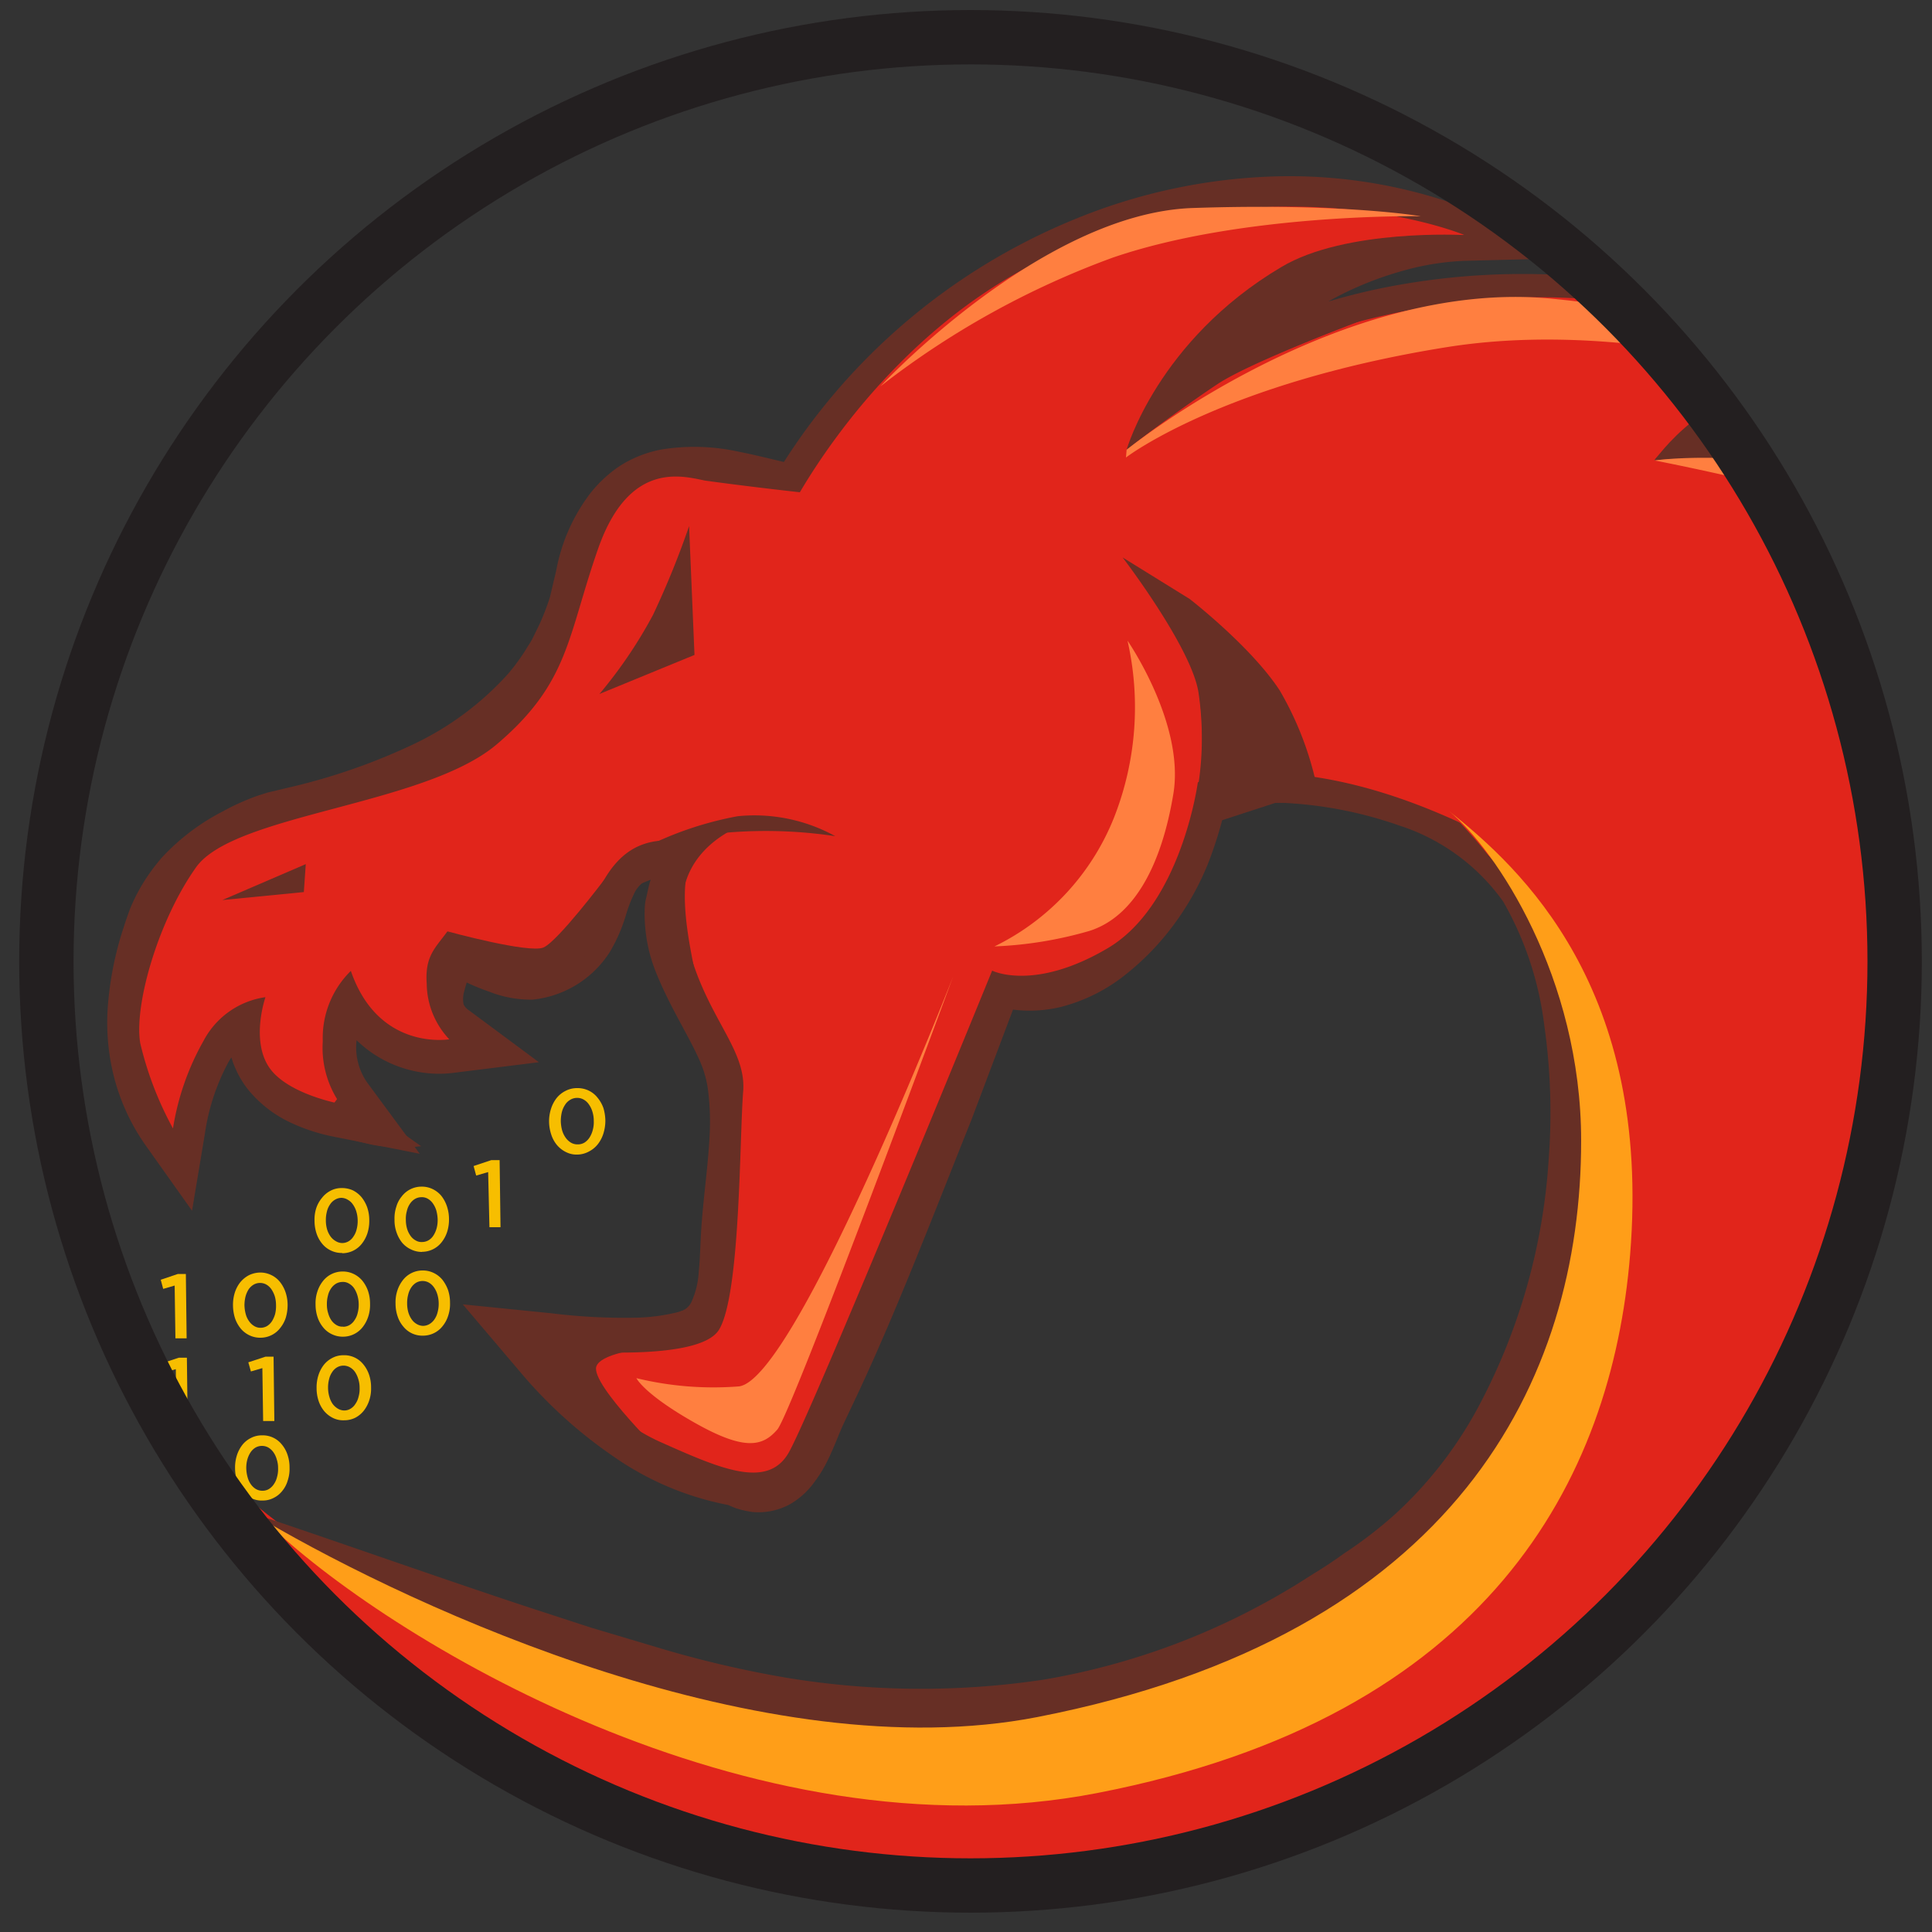 <svg xmlns="http://www.w3.org/2000/svg" xmlns:xlink="http://www.w3.org/1999/xlink" id="Layer_1" data-name="Layer 1" viewBox="0 0 150 150"><rect x="0" y="0" width="150" height="150" fill="#333333" stroke="none"/><defs><style>.cls-1,.cls-28{fill:none;}.cls-2{clip-path:url(#clip-path);}.cls-3{fill:#f2b131;}.cls-4{fill:#fff;}.cls-5{clip-path:url(#clip-path-2);}.cls-6{fill:#672f25;}.cls-7{fill:#e1251b;}.cls-8{fill:#ff7f40;}.cls-9{fill:url(#linear-gradient);}.cls-10{fill:url(#linear-gradient-2);}.cls-11{fill:url(#linear-gradient-3);}.cls-12{fill:url(#linear-gradient-4);}.cls-13{fill:url(#linear-gradient-5);}.cls-14{fill:url(#linear-gradient-6);}.cls-15{fill:url(#linear-gradient-7);}.cls-16{fill:url(#linear-gradient-8);}.cls-17{fill:url(#linear-gradient-9);}.cls-18{fill:url(#linear-gradient-10);}.cls-19{fill:url(#linear-gradient-11);}.cls-20{fill:url(#linear-gradient-12);}.cls-21{fill:url(#linear-gradient-13);}.cls-22{fill:url(#linear-gradient-14);}.cls-23{fill:url(#linear-gradient-15);}.cls-24{fill:url(#linear-gradient-16);}.cls-25{fill:url(#linear-gradient-17);}.cls-26{fill:url(#linear-gradient-18);}.cls-27{fill:#ff9e18;}.cls-28{stroke:#231f20;stroke-miterlimit:10;stroke-width:4.22px;}</style><clipPath id="clip-path"><circle class="cls-1" cx="230.54" cy="84.58" r="22.98"/></clipPath><clipPath id="clip-path-2"><circle class="cls-1" cx="74.92" cy="74.22" r="71.75"/></clipPath><linearGradient id="linear-gradient" x1="-155.04" y1="232.49" x2="25.14" y2="122.49" gradientTransform="translate(-12.22 -16.06) rotate(-0.72)" gradientUnits="userSpaceOnUse"><stop offset="0" stop-color="#ce0e2d"/><stop offset="0.53" stop-color="#ff9e18"/><stop offset="0.99" stop-color="#f7be00"/></linearGradient><linearGradient id="linear-gradient-2" x1="-166.11" y1="235.52" x2="7.81" y2="129.33" xlink:href="#linear-gradient"/><linearGradient id="linear-gradient-3" x1="-172.52" y1="242.02" x2="1.41" y2="135.84" xlink:href="#linear-gradient"/><linearGradient id="linear-gradient-4" x1="-166.11" y1="242.02" x2="7.81" y2="135.84" xlink:href="#linear-gradient"/><linearGradient id="linear-gradient-5" x1="-166.11" y1="248.52" x2="7.81" y2="142.34" xlink:href="#linear-gradient"/><linearGradient id="linear-gradient-6" x1="-159.91" y1="242.02" x2="14.02" y2="135.84" xlink:href="#linear-gradient"/><linearGradient id="linear-gradient-7" x1="-185.27" y1="248.52" x2="-11.34" y2="142.34" xlink:href="#linear-gradient"/><linearGradient id="linear-gradient-8" x1="-185.27" y1="254.67" x2="-11.34" y2="148.48" xlink:href="#linear-gradient"/><linearGradient id="linear-gradient-9" x1="-191.55" y1="260.51" x2="-17.62" y2="154.32" xlink:href="#linear-gradient"/><linearGradient id="linear-gradient-10" x1="-172.52" y1="254.67" x2="1.41" y2="148.48" xlink:href="#linear-gradient"/><linearGradient id="linear-gradient-11" x1="-159.91" y1="235.52" x2="14.02" y2="129.33" xlink:href="#linear-gradient"/><linearGradient id="linear-gradient-12" x1="-171.91" y1="244.25" x2="8.27" y2="134.25" xlink:href="#linear-gradient"/><linearGradient id="linear-gradient-13" x1="-188.7" y1="248.01" x2="-14.77" y2="141.82" xlink:href="#linear-gradient"/><linearGradient id="linear-gradient-14" x1="-188.7" y1="254.5" x2="-14.77" y2="148.32" xlink:href="#linear-gradient"/><linearGradient id="linear-gradient-15" x1="-181.97" y1="254.5" x2="-8.04" y2="148.32" xlink:href="#linear-gradient"/><linearGradient id="linear-gradient-16" x1="-188.7" y1="260.65" x2="-14.77" y2="154.46" xlink:href="#linear-gradient"/><linearGradient id="linear-gradient-17" x1="-188.7" y1="266.49" x2="-14.77" y2="160.3" xlink:href="#linear-gradient"/><linearGradient id="linear-gradient-18" x1="-194.72" y1="266.49" x2="-20.79" y2="160.3" xlink:href="#linear-gradient"/></defs><title>GHIDRA_FAV150</title><g class="cls-2"><path class="cls-3" d="M193.43,89.51C186.8,75.38,183.77,69.7,174.18,68c-17.36-3-25,12.36-25.23,19.76a23.26,23.26,0,0,0,1.8,11,29.85,29.85,0,0,1-1-8.25c.28-7.4,7.67-22.87,25-19.83,9.52,1.67,14.25,11,20.81,25C195.55,95.42,193.81,90.31,193.43,89.51Z"/></g><path class="cls-4" d="M102.13,62.33s.83-7.2-.61-12.29-2-4.93-2-4.93,2.28,2.81,3.7,8.67c1.06,4.35.15,6.22.15,6.22Z"/><g class="cls-5"><path class="cls-6" d="M94.69,228.31c19.26-.21,38.56-5.67,54.5-16.57,8.15-5.11,15.91-11,22.27-18.14a63.7,63.7,0,0,0,8.31-11.69c1.26-2,2.33-4.21,3.49-6.31s2.15-4.31,3.19-6.47a123.18,123.18,0,0,0,9-27.3,88.88,88.88,0,0,0,1-28.55l-.22-1.77c-.08-.59-.22-1.18-.33-1.76l-.7-3.51c-.19-1.18-.59-2.31-.89-3.47l-1-3.44c-.83-2.23-1.59-4.49-2.5-6.69s-2-4.37-3.07-6.5A72.52,72.52,0,0,0,180.25,74a47.18,47.18,0,0,0-4.75-5.23A42.67,42.67,0,0,0,170,64.43l-1.33-.88,1.19-1a6.14,6.14,0,0,1,3.48-1.59,7.31,7.31,0,0,1,3.61.76c1,.47,1.94,1,2.82,1.45a8.44,8.44,0,0,0,2.52.9l-1.11,2.08a37.55,37.55,0,0,0-12.69-9.23A49.31,49.31,0,0,0,153.13,53l-3.22-.32,2.45-2.11a11.71,11.71,0,0,1,5.14-2.45,19.5,19.5,0,0,1,5.42-.36,27.37,27.37,0,0,1,5.26.86,28,28,0,0,1,5,1.79l-1.77,2.19a7.67,7.67,0,0,0-.88-1,2.75,2.75,0,0,0-.41-.31l-.06,0a.58.58,0,0,0,.22,0h.17a1,1,0,0,0,.22-.05,1,1,0,0,0,.31-.15,1.41,1.41,0,0,0,.35-.34,1.21,1.21,0,0,0,.18-1.1.5.5,0,0,0-.09-.19s0,0,0,0a3.31,3.31,0,0,0,.4.28,6.77,6.77,0,0,0,1.18.53l-1.52,2.43a51.53,51.53,0,0,0-19.91-11.87,72.6,72.6,0,0,0-23.17-3.5l-3.44,0,2.18-2.64c.26-.3.51-.61.83-.92l.28-.25.14-.13.21-.14.22-.14a3.25,3.25,0,0,1,.43-.18,1.79,1.79,0,0,1,.95,0,1.4,1.4,0,0,1,.33.1,2.12,2.12,0,0,1,.47.31,1.65,1.65,0,0,1,.48.78,2,2,0,0,1,.08.6.64.64,0,0,1,0,.2l0,.14a2,2,0,0,1-.15.45,2.83,2.83,0,0,1-.33.54,3.41,3.41,0,0,1-.74.69,3.71,3.71,0,0,1-1.76.63l-5.72.58,4.61-3.5a17.45,17.45,0,0,1,6.19-2.93,24.32,24.32,0,0,1,6.66-.7,42.36,42.36,0,0,1,12.72,2.59l-1.58,3-3.76-2.68-1.89-1.29-.94-.61-.44-.26-.17-.09s0,0,0,0l.06,0,.16,0,.17,0h.21a1.24,1.24,0,0,0,.27,0,1.66,1.66,0,0,0,.95-.55,1.71,1.71,0,0,0,.4-1.42l0-.15,0-.06,0-.12L146.3,29l-.07-.11-.06-.07,0,0,.15.14.39.33.87.67c.59.45,1.2.88,1.82,1.3a22.3,22.3,0,0,0,3.69,2.1l-1.74,3a53.15,53.15,0,0,0-26.86-11.05,48.46,48.46,0,0,0-28.39,5.06l-5,2.66,2.27-5.15a15.12,15.12,0,0,1,3.8-5.06,24.14,24.14,0,0,1,5-3.4,30.39,30.39,0,0,1,5.5-2.21,24.68,24.68,0,0,1,6-1L113,20.12a34.92,34.92,0,0,0-14-2.31,40.06,40.06,0,0,0-13.91,3.11A44.26,44.26,0,0,0,63.81,39.46L63,40.79l-1.51-.27c-1.87-.33-3.5-.79-5.08-1.07a11.45,11.45,0,0,0-4.29-.15,4.41,4.41,0,0,0-1.6.64,5,5,0,0,0-1.29,1.23A9.75,9.75,0,0,0,47.64,45c0,.28-.18.84-.28,1.29L47,47.65a23.84,23.84,0,0,1-1,2.71l-.62,1.31c-.22.44-.5.84-.75,1.25A21.86,21.86,0,0,1,43,55.27,28.23,28.23,0,0,1,34.05,62a52.49,52.49,0,0,1-10.16,3.68l-1.25.3-.61.15-.44.15a14,14,0,0,0-2,.9,12.41,12.41,0,0,0-3.35,2.68,10,10,0,0,0-1.16,1.69,6.74,6.74,0,0,0-.41.87c-.13.33-.25.71-.37,1.08a21.89,21.89,0,0,0-.94,4.53,11.49,11.49,0,0,0,2.09,8.08L11,87.23A21.37,21.37,0,0,1,13.27,80,11.55,11.55,0,0,1,16,76.73a8.39,8.39,0,0,1,4.34-1.85l3.87-.43L23.05,78.2a5.13,5.13,0,0,0-.25,1.88,2.34,2.34,0,0,0,.52,1.32,6.34,6.34,0,0,0,3.6,1.74l-2.6,4.11a9.52,9.52,0,0,1-1.63-3.43,10.7,10.7,0,0,1-.25-3.68,12.1,12.1,0,0,1,2.79-6.48l3-3.54,1.53,4.4a5.85,5.85,0,0,0,2,2.77,3.87,3.87,0,0,0,2.83.73l-1.19,4.87a6.46,6.46,0,0,1-2.46-3.07,7,7,0,0,1-.18-3.7,25.47,25.47,0,0,1,.68-2.53,17.24,17.24,0,0,0,.5-1.92l.75-4.31L36.18,70a11.9,11.9,0,0,0,3.38,1.87A2.68,2.68,0,0,0,42,71.6a2.33,2.33,0,0,0,.8-.79,7.81,7.81,0,0,0,.67-1.63,15.79,15.79,0,0,1,1.05-2.68,8.14,8.14,0,0,1,2.42-2.75l.16-.11.17-.09a16.25,16.25,0,0,1,7.06-1.61c2.25-.06,4.3.14,6.17.16l.15,5.56c-.39,0-.79,0-1.21,0h-1l-.26,0-.24,0-.24,0a2.38,2.38,0,0,1-.47-.16l-.24-.12a2.86,2.86,0,0,1-1.06-1,2.89,2.89,0,0,1-.34-1.78,2.63,2.63,0,0,1,.3-.9,2.44,2.44,0,0,1,.45-.63,2.69,2.69,0,0,1,.6-.48,3.41,3.41,0,0,1,.45-.22l.28-.09a1.8,1.8,0,0,1,.31-.06l.25,0,.26,0h1l1.17,0,0,5.58a10,10,0,0,0-2.71.57,3.76,3.76,0,0,0-1.69,1.16c-.66.9-.74,2.3,0,4.17s2.06,3.84,3.21,6.37a16.11,16.11,0,0,1,.76,2.1,14.14,14.14,0,0,1,.4,2.21,24.3,24.3,0,0,1,.08,4.07c-.13,2.59-.5,5-.67,7.27-.08,1.1-.09,2.34-.23,3.71a11.75,11.75,0,0,1-1.29,4.56,6.78,6.78,0,0,1-2,2.23,6.92,6.92,0,0,1-1.31.77l-.67.24a5.69,5.69,0,0,1-.62.19,20.32,20.32,0,0,1-4.14.58,51,51,0,0,1-7.65-.39l2.41-4.55a30.08,30.08,0,0,0,6.07,5.55,17.62,17.62,0,0,0,7.11,3l.88.29a1.23,1.23,0,0,1,.26.12.11.11,0,0,1,.08,0s-.24,0-.3.07a3.85,3.85,0,0,0,.65-1c.34-.68.66-1.53,1.1-2.53l1.25-2.61c1.56-3.37,3.06-6.84,4.53-10.31s2.88-7,4.28-10.49l4.18-10.63L75.62,72,78,73a5.12,5.12,0,0,0,3.12.27,8.34,8.34,0,0,0,3.24-1.61,16.3,16.3,0,0,0,4.85-6.44,27.41,27.41,0,0,0,1.89-8.44c.15-2.82-.31-5.63-1.69-7.55l3.77-2.82a16.43,16.43,0,0,1,1.9,3.36,21.38,21.38,0,0,1,1.15,3.5,22.08,22.08,0,0,1,.57,3.64,15.85,15.85,0,0,1-.18,3.86L94.06,58.1a35.47,35.47,0,0,1,15.24,1.11,47.55,47.55,0,0,1,13.55,6.57,72.39,72.39,0,0,1,11.27,9.65l2.51,2.7,2.4,2.78c.76,1,1.54,1.87,2.3,2.85s1.51,2,2.23,3a52.31,52.31,0,0,1,9,28.06,66.13,66.13,0,0,1-5.8,28.72l.09-.3-.77,4.15,0,.18-.06.13a68.89,68.89,0,0,1-9.49,14.81,56.38,56.38,0,0,1-6.18,6.28,51.65,51.65,0,0,1-7.07,5.23,56.1,56.1,0,0,1-16.14,6.69,52.34,52.34,0,0,1-8.55,1.78,24.91,24.91,0,0,1-8.73-.57l.13-.53a24.29,24.29,0,0,0,8.5.27,51.39,51.39,0,0,0,8.33-2l4.13-1.31c1.33-.51,2.68-1,4-1.57a47.69,47.69,0,0,0,7.5-4.07,50.71,50.71,0,0,0,6.71-5.25,54.3,54.3,0,0,0,5.8-6.23,66.46,66.46,0,0,0,8.78-14.55l-.1.31.69-4.16,0-.14.06-.16a63.25,63.25,0,0,0,5-27.53,48.86,48.86,0,0,0-8.87-26c-5.65-7.45-12.34-14.44-20-19.61a43.62,43.62,0,0,0-12.38-5.86,31.2,31.2,0,0,0-13.34-.83l-3.11.51L92.17,60a16,16,0,0,0-2.7-10.69l3.77-2.81a13.75,13.75,0,0,1,2.27,5.21A21.08,21.08,0,0,1,95.93,57a32,32,0,0,1-2.12,10,21.28,21.28,0,0,1-2.61,4.7,20.31,20.31,0,0,1-3.74,3.91,13.31,13.31,0,0,1-5.18,2.59,10.37,10.37,0,0,1-6.2-.48l3.35-1.4-4,10.6C74,90.49,72.63,94,71.18,97.57s-2.91,7.06-4.55,10.57l-1.2,2.54c-.33.73-.66,1.66-1.16,2.68a9.78,9.78,0,0,1-1,1.65,6.12,6.12,0,0,1-1.85,1.73,5.09,5.09,0,0,1-3,.65,7.6,7.6,0,0,1-1.31-.3c-.35-.14-.7-.29-1-.45l.88.29a23.15,23.15,0,0,1-9.39-3.87,36.09,36.09,0,0,1-7.22-6.55l-4.45-5.24,6.86.69a45.93,45.93,0,0,0,6.81.34,15,15,0,0,0,3-.42,1.28,1.28,0,0,0,.24-.08,1.39,1.39,0,0,1,.19-.06c.07-.07.19-.08.24-.15a1.34,1.34,0,0,0,.4-.48,6.42,6.42,0,0,0,.58-2.39c.11-1,.12-2.2.21-3.52.19-2.58.54-4.91.64-7.16A19.32,19.32,0,0,0,55,84.88a8.24,8.24,0,0,0-.73-2.65c-.84-1.88-2.22-4-3.28-6.59a12.12,12.12,0,0,1-.94-4.58c0-.44,0-.88.11-1.31s.18-.88.31-1.3.32-.83.5-1.23A8,8,0,0,1,51.75,66a9.36,9.36,0,0,1,4.14-3,15.13,15.13,0,0,1,4.36-.93l0,5.58-1,0h-.61s0,0,0,0h.11l.25,0,.25-.08a3.79,3.79,0,0,0,.43-.21,3,3,0,0,0,.6-.48,2.87,2.87,0,0,0,.45-.62l.14-.32a2.88,2.88,0,0,0,.15-.58,2.8,2.8,0,0,0-1.39-2.82,1.51,1.51,0,0,0-.22-.11,2.29,2.29,0,0,0-.44-.15l-.18,0-.1,0h.59c.3,0,.62,0,.94,0l.15,5.56c-2.18,0-4.16-.23-6-.18a10.57,10.57,0,0,0-4.7,1l.33-.2a2.33,2.33,0,0,0-.73.84,11.46,11.46,0,0,0-.69,1.8,12.67,12.67,0,0,1-1.22,2.79,8.08,8.08,0,0,1-6,3.72A8.7,8.7,0,0,1,38,77a17,17,0,0,1-5-2.72l4.28-1.71a21.72,21.72,0,0,1-.66,2.57A18.76,18.76,0,0,0,36,77.13,2.11,2.11,0,0,0,36,78a1.28,1.28,0,0,0,.45.47l5.39,4-6.59.82a9,9,0,0,1-3.53-.24,9.14,9.14,0,0,1-3.15-1.53,11.08,11.08,0,0,1-3.8-5.34l4.52.87a6.73,6.73,0,0,0-1.59,3.6,4.77,4.77,0,0,0,.83,3.43l4.06,5.5L25.9,88.25a14.43,14.43,0,0,1-3.42-1.13,9.41,9.41,0,0,1-3.19-2.49,7.55,7.55,0,0,1-1.62-4.08,10.06,10.06,0,0,1,.5-3.91L20.9,80a3.23,3.23,0,0,0-1.73.73,6.44,6.44,0,0,0-1.49,1.84A16.71,16.71,0,0,0,15.91,88l-1,6-3.55-5a16.2,16.2,0,0,1-2.54-5.51,17.22,17.22,0,0,1-.39-6,25.7,25.7,0,0,1,1.19-5.55c.14-.44.29-.88.47-1.36a13.89,13.89,0,0,1,.69-1.45,14.81,14.81,0,0,1,1.78-2.54A17.09,17.09,0,0,1,17.29,63,18.49,18.49,0,0,1,20,61.78l.79-.25.64-.15,1.26-.3A47.56,47.56,0,0,0,32,57.83a23.34,23.34,0,0,0,7.48-5.55,16.6,16.6,0,0,0,1.33-1.82c.19-.33.42-.63.59-1l.49-1a19.14,19.14,0,0,0,.81-2.11l.26-1.11c.09-.39.17-.67.28-1.23a14.11,14.11,0,0,1,2.5-5.59,9.87,9.87,0,0,1,2.44-2.28,9.14,9.14,0,0,1,3.17-1.24,16,16,0,0,1,6,.17c1.81.35,3.49.84,5,1.11L60,37.27A48.59,48.59,0,0,1,83.49,17,44.23,44.23,0,0,1,98.86,13.7a39.25,39.25,0,0,1,15.56,2.68L123.6,20l-9.87.25a20.47,20.47,0,0,0-4.94.81A26.23,26.23,0,0,0,104,22.94a20.5,20.5,0,0,0-4.17,2.82A11.3,11.3,0,0,0,97,29.45L94.3,27a49.35,49.35,0,0,1,15-5,55.07,55.07,0,0,1,15.7-.31,56.66,56.66,0,0,1,28.62,12l9.56,7.72-11.3-4.71a24.89,24.89,0,0,1-4.37-2.5c-.66-.46-1.31-.93-2-1.41l-1-.76-.49-.43-.28-.25-.18-.2a.8.8,0,0,1-.15-.18l-.11-.16c-.05-.09-.09-.17-.13-.26l0-.14,0-.07a1.28,1.28,0,0,1,0-.15,1.79,1.79,0,0,1,.4-1.46,1.85,1.85,0,0,1,1-.56l.28,0H145a.64.64,0,0,1,.2,0l.24.06.12,0,.27.12.34.19.55.34,1,.66,1.94,1.35,3.79,2.73,9.84,7.1-11.42-4.12a38.57,38.57,0,0,0-11.66-2.46c-3.9-.14-7.82.65-10.8,2.9l-1.11-2.92a.47.47,0,0,0,.19-.06s0,0,0,0,0,0-.05.1a1,1,0,0,0-.07.21v.21a1.24,1.24,0,0,0,.06.47,1.69,1.69,0,0,0,.42.68,1.45,1.45,0,0,0,.42.26l.27.1a1.78,1.78,0,0,0,.7,0l.18-.08h0l-.05,0-.12.1c-.17.17-.36.39-.56.62l-1.26-2.62a75.6,75.6,0,0,1,24.17,3.8,54.53,54.53,0,0,1,21,12.7l4.72,4.68-6.24-2.26a9.41,9.41,0,0,1-1.69-.78,5.84,5.84,0,0,1-.87-.64,4.07,4.07,0,0,1-.49-.55,2.67,2.67,0,0,1-.27-.54,1.65,1.65,0,0,1,.2-1.48,1.64,1.64,0,0,1,.42-.41,2.09,2.09,0,0,1,.4-.19.93.93,0,0,1,.32-.07l.26,0a2.15,2.15,0,0,1,.61.11,3.33,3.33,0,0,1,.65.3,6.41,6.41,0,0,1,.86.64,10.45,10.45,0,0,1,1.24,1.37l3.66,4.74L171.94,53a26.47,26.47,0,0,0-9.21-2.44,17.37,17.37,0,0,0-4.63.27,9,9,0,0,0-3.93,1.82l-.77-2.43a51.59,51.59,0,0,1,16.17,4.26,40,40,0,0,1,13.48,10L185.3,67l-3.37-.5a10.44,10.44,0,0,1-3.31-1.17c-1-.5-1.85-1-2.71-1.42a4.94,4.94,0,0,0-2.4-.57,3.71,3.71,0,0,0-2.07,1l-.14-1.92a45.91,45.91,0,0,1,5.83,4.65,51.86,51.86,0,0,1,4.94,5.54,74.77,74.77,0,0,1,7.6,12.58c1.08,2.19,2.08,4.39,3.06,6.63s1.69,4.6,2.52,6.9l1,3.54c.3,1.19.7,2.35.89,3.56l.68,3.61c.11.6.25,1.19.33,1.8l.2,1.82a90.42,90.42,0,0,1-1.22,29.13,124.55,124.55,0,0,1-9.31,27.59c-1.07,2.18-2.13,4.37-3.27,6.51s-2.29,4.28-3.57,6.34a64.1,64.1,0,0,1-8.56,11.83c-6.54,7.25-14.43,13.1-22.67,18.17-2.05,1.28-4.14,2.51-6.24,3.71a71.88,71.88,0,0,1-6.44,3.41,102,102,0,0,1-13.64,5.06,104.78,104.78,0,0,1-14.21,3,109.82,109.82,0,0,1-14.49,1Z"/><path class="cls-7" d="M191.21,90.71c-9-18.94-20.27-27.39-20.27-27.39s-1.29-1.06,3.4-.64a17.34,17.34,0,0,1,7.76,2.59A42.79,42.79,0,0,0,167.88,55c-6.22-2.61-14.62-3.38-14.62-3.38s.21-2.2,6.55-2.14a42,42,0,0,1,12.76,2.23s-4.74-6.65-19.95-12c-14.32-5-24.16-4-24.16-4s1.62-2.53,8.39-3.07A38.14,38.14,0,0,1,152.47,35s-14.6-10.86-30-11.83c-14.63-.92-27.27,5.5-27.27,5.5s.89-2.73,6.91-6.6a23.11,23.11,0,0,1,11.57-3.83s-11.94-5-28.18.09C72.43,22.45,64.63,33.93,62.1,38.22c-4.49-.5-7.38-.91-7.38-.91-1.81-.37-5.9-1.53-8.29,5.31S44.2,53,38.58,57.78s-20.4,5.39-23.36,9.56S10.39,78.08,10.89,81a26.37,26.37,0,0,0,2.54,6.61,20.23,20.23,0,0,1,2.39-6.83,6.45,6.45,0,0,1,4.79-3.36s-1.13,3.24.24,5.38,5.56,2.9,5.56,2.9a7.61,7.61,0,0,1-1.35-4.86,7.29,7.29,0,0,1,2.18-5.46c2.15,6.26,7.64,5.31,7.64,5.31a6.38,6.38,0,0,1-1.75-4.32c-.15-2.14.66-2.76,1.61-4.06,0,0,5.09,3.29,8.19,2.25S45.68,66,51,65.3a45,45,0,0,0,6.9-1.36c-1.84.72-5.73,2.86-4.81,8,1.2,6.67,4.9,9.2,4.61,12.8s-.2,15.72-1.87,18.49-13.4,1.49-13.4,1.49,4.27,5.2,8.85,7.24,8.24,3.67,9.91.9,15.84-37.5,15.84-37.5S80.27,77,86,73.62,93,60.74,93,60.74l.18-.07a28.92,28.92,0,0,0-.31-8.33,26.71,26.71,0,0,0-1-3.69,7.76,7.76,0,0,0-.5-.82s.16,0,.5.82a23.78,23.78,0,0,1,2.42,7.13,12.25,12.25,0,0,1,.15,4.57c3.45-.7,13.2-1.28,28.42,8.93l-.14-.28C148.36,87.26,158,111.83,145,145.51c-5.9,15.35-25.48,39.36-56.74,36,1.5,15.69,2.73,31.39,4.21,47.08a100.36,100.36,0,0,0,55.57-15.94c29.44-18.84,37.54-40.69,37.54-40.69S208.53,127.35,191.21,90.71Z"/><polygon class="cls-6" points="17.26 69.88 23.74 67.09 23.59 69.26 17.26 69.88"/><path class="cls-6" d="M92.36,46.5s4.76,3.68,7,7.11a25.08,25.08,0,0,1,2.92,7.66L92.19,64.56a24,24,0,0,0,.86-10.8c-.55-3.51-5.89-10.48-5.89-10.48Z"/><path class="cls-6" d="M103,21.74s-9.22,5.88-11.44,8a29.34,29.34,0,0,0-4,5.06s4.38-3.27,7-5,11.24-4.95,11.24-4.95l-5.78.72Z"/><path class="cls-3" d="M147.83,100.25c4.25,12.79,4,27.63-2.61,44.77-5.92,15.4-25.58,39.49-57,36,.22,2.4.45,4.8.67,7.2,32.87,5.15,53.42-19.82,59.49-35.62C156.34,132,155.33,114.69,147.83,100.25Z"/><path class="cls-8" d="M87.54,49.74S92,56.19,91.1,61.63s-3,9.54-6.53,10.65a30.77,30.77,0,0,1-7.36,1.2,18.91,18.91,0,0,0,9.32-10.1A23.37,23.37,0,0,0,87.54,49.74Z"/><path class="cls-6" d="M53.84,74.9C53,70.72,52.16,65,56.6,64.63a36.31,36.31,0,0,1,8.25.29,13,13,0,0,0-7.57-1.55A26.65,26.65,0,0,0,49.68,66L52,69.51S54.1,76.15,53.84,74.9Z"/><path class="cls-6" d="M34.74,72.31s6.34,1.74,7.46,1.25,4.73-5.28,4.73-5.28L45,75.89l-5,.39Z"/><path class="cls-6" d="M52.94,104.37s-6.16.3-6.64,1.72,5.63,7.32,5.63,7.32L40,103.94Z"/><path class="cls-8" d="M49.41,107s.56,1.21,4.47,3.43,5.32,1.89,6.47.56S74,75.82,74,75.82s-12.25,31.36-16.64,31.82A25.33,25.33,0,0,1,49.41,107Z"/><path class="cls-6" d="M87.47,34.92s2.41-8.49,12-14.18c5-3,14.2-2.49,14.2-2.49s-8.08,2.64-11.64,5.39Z"/><path class="cls-6" d="M128.46,35.75s4.2-6.13,10.92-5.87,16.07,6.5,16.07,6.5-8.68-3.06-14.37-2.21S128.46,35.75,128.46,35.75Z"/><path class="cls-8" d="M68.35,30S80.85,16.55,92.6,16.15s17.72.64,17.72.64S96.53,16.53,86.4,20A66.33,66.33,0,0,0,68.35,30Z"/><path class="cls-8" d="M87.47,34.92S104,21.52,120.57,23.2a69.85,69.85,0,0,1,28,8.89s-18.9-7.92-36.29-5.13-24.86,8.56-24.86,8.56"/><path class="cls-8" d="M128.46,35.75s11.73-1.73,26.26,4.81,17,10,17,10a102.22,102.22,0,0,0-20.53-9.13C139.61,37.88,128.46,35.75,128.46,35.75Z"/><path class="cls-6" d="M22.86,87.19S27.21,88.53,29,88.9a12.58,12.58,0,0,0,3.7.09s-4.51-3.08-5-4.25-2,1.26-2,1.26Z"/><polygon class="cls-6" points="33.86 83.01 39.44 81.45 36.25 78.58 33.86 83.01"/><path class="cls-6" d="M46.54,53.88a35.63,35.63,0,0,0,4.16-6.14,67.32,67.32,0,0,0,2.8-6.89l.42,10Z"/><path class="cls-9" d="M44.85,89.64a1.8,1.8,0,0,1-.9-.19,2.16,2.16,0,0,1-.7-.54,2.41,2.41,0,0,1-.45-.82,3.29,3.29,0,0,1-.17-1h0a3.11,3.11,0,0,1,.15-1,2.62,2.62,0,0,1,.43-.83,2.08,2.08,0,0,1,.69-.56,1.93,1.93,0,0,1,.9-.22,2,2,0,0,1,.9.19,1.94,1.94,0,0,1,.69.55,2.67,2.67,0,0,1,.46.81A3.68,3.68,0,0,1,47,87v0a3.38,3.38,0,0,1-.15,1,2.61,2.61,0,0,1-.43.83,2.11,2.11,0,0,1-.69.57A1.93,1.93,0,0,1,44.85,89.64Zm0-.79a1,1,0,0,0,.53-.14,1.32,1.32,0,0,0,.39-.39,2,2,0,0,0,.25-.58,2.24,2.24,0,0,0,.08-.7h0a2.34,2.34,0,0,0-.1-.71,1.87,1.87,0,0,0-.27-.57,1.21,1.21,0,0,0-.4-.38,1,1,0,0,0-.54-.14,1,1,0,0,0-.52.15,1.15,1.15,0,0,0-.4.39,1.86,1.86,0,0,0-.25.57,3.13,3.13,0,0,0-.08.7v0a3.11,3.11,0,0,0,.1.7,1.88,1.88,0,0,0,.27.57,1.38,1.38,0,0,0,.41.39A1,1,0,0,0,44.85,88.85Z"/><path class="cls-10" d="M26.56,97.28a1.92,1.92,0,0,1-.87-.19,1.9,1.9,0,0,1-.67-.52,2.44,2.44,0,0,1-.44-.79,3.14,3.14,0,0,1-.16-1h0a2.87,2.87,0,0,1,.14-1A2.43,2.43,0,0,1,25,93a2,2,0,0,1,.66-.55,1.81,1.81,0,0,1,.87-.21,2.05,2.05,0,0,1,.87.18,2.16,2.16,0,0,1,.67.53,2.74,2.74,0,0,1,.44.79,3.08,3.08,0,0,1,.16,1v0a3.18,3.18,0,0,1-.14,1,2.65,2.65,0,0,1-.42.8,1.93,1.93,0,0,1-1.53.76Zm0-.77a1,1,0,0,0,.51-.14,1.15,1.15,0,0,0,.38-.38,1.61,1.61,0,0,0,.24-.55,2.49,2.49,0,0,0,.08-.68h0a2.48,2.48,0,0,0-.1-.68,1.86,1.86,0,0,0-.26-.55,1.15,1.15,0,0,0-.39-.37A1,1,0,0,0,26.5,93a1,1,0,0,0-.5.15,1.12,1.12,0,0,0-.38.37,1.61,1.61,0,0,0-.24.55,2.53,2.53,0,0,0-.08.68v0a2.48,2.48,0,0,0,.09.68,1.86,1.86,0,0,0,.26.55,1.28,1.28,0,0,0,.4.37A1,1,0,0,0,26.56,96.51Z"/><path class="cls-11" d="M20.23,103.86a1.92,1.92,0,0,1-.87-.19,2,2,0,0,1-.67-.52,2.64,2.64,0,0,1-.44-.79,3.4,3.4,0,0,1-.16-1v0a3.14,3.14,0,0,1,.14-1,2.54,2.54,0,0,1,.42-.8,2.22,2.22,0,0,1,.67-.55,2.06,2.06,0,0,1,.86-.21,1.92,1.92,0,0,1,.87.19,1.9,1.9,0,0,1,.67.52,2.64,2.64,0,0,1,.44.79,3.09,3.09,0,0,1,.17,1v0a3.46,3.46,0,0,1-.14,1,2.47,2.47,0,0,1-.43.8,1.93,1.93,0,0,1-1.53.76Zm0-.77a1,1,0,0,0,.51-.14,1.25,1.25,0,0,0,.38-.38,2.13,2.13,0,0,0,.24-.55,2.49,2.49,0,0,0,.07-.68h0a2.48,2.48,0,0,0-.09-.68,2.15,2.15,0,0,0-.26-.55,1.24,1.24,0,0,0-.39-.37,1,1,0,0,0-1,0,1.25,1.25,0,0,0-.39.37,2.06,2.06,0,0,0-.24.56,2.88,2.88,0,0,0-.08.68h0a2.93,2.93,0,0,0,.1.68,1.64,1.64,0,0,0,.26.55,1.24,1.24,0,0,0,.39.37A.94.94,0,0,0,20.24,103.09Z"/><path class="cls-12" d="M26.64,103.78a1.92,1.92,0,0,1-.87-.19,1.9,1.9,0,0,1-.67-.52,2.44,2.44,0,0,1-.44-.79,3.1,3.1,0,0,1-.16-1h0a2.87,2.87,0,0,1,.14-1,2.54,2.54,0,0,1,.42-.8,1.93,1.93,0,0,1,1.53-.76,1.92,1.92,0,0,1,.87.19,2,2,0,0,1,.67.52,2.64,2.64,0,0,1,.44.79,3.08,3.08,0,0,1,.16,1v0a2.91,2.91,0,0,1-.14,1,2.65,2.65,0,0,1-.42.8,1.93,1.93,0,0,1-1.53.76Zm0-.77a1,1,0,0,0,.51-.14,1.15,1.15,0,0,0,.38-.38,1.61,1.61,0,0,0,.24-.55,2.49,2.49,0,0,0,.08-.68h0a2.48,2.48,0,0,0-.1-.68,2.14,2.14,0,0,0-.25-.55,1.18,1.18,0,0,0-.4-.37.88.88,0,0,0-.51-.13,1,1,0,0,0-.51.14,1.22,1.22,0,0,0-.38.37,1.58,1.58,0,0,0-.24.56,2.44,2.44,0,0,0-.08.68h0a2.15,2.15,0,0,0,.1.68,1.85,1.85,0,0,0,.25.55,1.27,1.27,0,0,0,.4.37A.88.88,0,0,0,26.64,103Z"/><path class="cls-13" d="M26.72,110.27a1.79,1.79,0,0,1-.87-.18,2.12,2.12,0,0,1-.67-.52,2.44,2.44,0,0,1-.44-.79,3.14,3.14,0,0,1-.16-1h0a3.1,3.1,0,0,1,.14-1,2.59,2.59,0,0,1,.42-.81,2,2,0,0,1,.66-.54,1.81,1.81,0,0,1,.87-.21,1.89,1.89,0,0,1,1.54.71,2.52,2.52,0,0,1,.44.79,3,3,0,0,1,.16,1v0a2.91,2.91,0,0,1-.14,1,2.65,2.65,0,0,1-.42.8,2.07,2.07,0,0,1-.66.55A1.92,1.92,0,0,1,26.72,110.27Zm0-.76a.94.94,0,0,0,.5-.14,1.15,1.15,0,0,0,.38-.38,1.61,1.61,0,0,0,.24-.55,2.15,2.15,0,0,0,.08-.68h0a2.15,2.15,0,0,0-.1-.68,2,2,0,0,0-.25-.55,1.18,1.18,0,0,0-.4-.37,1,1,0,0,0-1,0,1.12,1.12,0,0,0-.38.37,1.61,1.61,0,0,0-.24.55,2.53,2.53,0,0,0-.08.68v0a2.48,2.48,0,0,0,.1.68,1.85,1.85,0,0,0,.25.55,1.4,1.4,0,0,0,.4.37A1,1,0,0,0,26.73,109.51Z"/><path class="cls-14" d="M32.85,103.7a1.89,1.89,0,0,1-1.54-.71,2.34,2.34,0,0,1-.44-.79,3.08,3.08,0,0,1-.16-1v0a2.91,2.91,0,0,1,.14-1,2.65,2.65,0,0,1,.42-.8,1.93,1.93,0,0,1,1.53-.76,1.92,1.92,0,0,1,.87.19,2,2,0,0,1,.67.52,2.88,2.88,0,0,1,.44.79,3.1,3.1,0,0,1,.16,1h0a2.87,2.87,0,0,1-.14,1,2.43,2.43,0,0,1-.42.8,1.93,1.93,0,0,1-1.53.76Zm0-.76a1,1,0,0,0,.51-.15,1.22,1.22,0,0,0,.38-.37,1.67,1.67,0,0,0,.24-.56,2.41,2.41,0,0,0,.08-.67v0a2.48,2.48,0,0,0-.1-.68,1.86,1.86,0,0,0-.26-.55,1.25,1.25,0,0,0-.39-.37,1,1,0,0,0-1,0,1.22,1.22,0,0,0-.38.37,1.67,1.67,0,0,0-.24.56,2.49,2.49,0,0,0-.08.68h0a2.48,2.48,0,0,0,.09.68,1.86,1.86,0,0,0,.26.55,1.18,1.18,0,0,0,.4.37A1,1,0,0,0,32.85,102.94Z"/><path class="cls-15" d="M7.56,110.51a1.84,1.84,0,0,1-.87-.18,2.12,2.12,0,0,1-.67-.52,2.42,2.42,0,0,1-.43-.79,3.15,3.15,0,0,1-.17-1h0a3.41,3.41,0,0,1,.14-1,2.59,2.59,0,0,1,.42-.81,2.19,2.19,0,0,1,.67-.54,1.81,1.81,0,0,1,.87-.21,2.08,2.08,0,0,1,.87.18,2,2,0,0,1,.66.53,2.34,2.34,0,0,1,.44.79,3,3,0,0,1,.17,1v0a3.52,3.52,0,0,1-.14,1,2.65,2.65,0,0,1-.42.8,2.22,2.22,0,0,1-.67.55A1.92,1.92,0,0,1,7.56,110.51Zm0-.76a1,1,0,0,0,.51-.14,1.25,1.25,0,0,0,.38-.38,2.13,2.13,0,0,0,.24-.55,3,3,0,0,0,.08-.68h0a2.93,2.93,0,0,0-.1-.68,2,2,0,0,0-.26-.55,1.24,1.24,0,0,0-.39-.37,1,1,0,0,0-.52-.14,1,1,0,0,0-.5.15,1.15,1.15,0,0,0-.39.37,2.13,2.13,0,0,0-.24.55,3,3,0,0,0-.08.68v0a2.93,2.93,0,0,0,.1.68,1.86,1.86,0,0,0,.26.55,1.37,1.37,0,0,0,.39.37A1,1,0,0,0,7.57,109.75Z"/><path class="cls-16" d="M7.64,116.66a1.91,1.91,0,0,1-.87-.18A2,2,0,0,1,6.1,116a2.42,2.42,0,0,1-.44-.79,3.34,3.34,0,0,1-.16-1h0a3.1,3.1,0,0,1,.14-1,2.59,2.59,0,0,1,.42-.81,1.92,1.92,0,0,1,.66-.54,1.81,1.81,0,0,1,.87-.21,1.79,1.79,0,0,1,.87.18,1.92,1.92,0,0,1,.67.53,2.42,2.42,0,0,1,.44.79,3,3,0,0,1,.16,1h0a2.84,2.84,0,0,1-.14,1,2.23,2.23,0,0,1-.42.81,1.92,1.92,0,0,1-.66.54A1.81,1.81,0,0,1,7.64,116.66Zm0-.76a.92.92,0,0,0,.5-.14,1.25,1.25,0,0,0,.38-.38,1.61,1.61,0,0,0,.24-.55,2.15,2.15,0,0,0,.08-.68v0a2.09,2.09,0,0,0-.1-.67,1.74,1.74,0,0,0-.25-.55,1.21,1.21,0,0,0-.4-.38,1,1,0,0,0-.51-.13,1,1,0,0,0-.51.14,1.25,1.25,0,0,0-.38.38,2,2,0,0,0-.24.55,2.49,2.49,0,0,0-.08.68v0a2.85,2.85,0,0,0,.1.67,1.74,1.74,0,0,0,.25.55,1.44,1.44,0,0,0,.4.38A1,1,0,0,0,7.65,115.9Z"/><path class="cls-17" d="M1.44,122.57a1.79,1.79,0,0,1-.87-.18,1.9,1.9,0,0,1-.67-.52,2.44,2.44,0,0,1-.44-.79,3.14,3.14,0,0,1-.16-1h0a2.87,2.87,0,0,1,.14-1,2.59,2.59,0,0,1,.42-.81,2,2,0,0,1,.66-.54,1.81,1.81,0,0,1,.87-.21,2.05,2.05,0,0,1,.87.18,2.16,2.16,0,0,1,.67.53,2.74,2.74,0,0,1,.44.79,3.08,3.08,0,0,1,.16,1v0a2.91,2.91,0,0,1-.14,1,2.65,2.65,0,0,1-.42.8,2.07,2.07,0,0,1-.66.55A1.92,1.92,0,0,1,1.44,122.57Zm0-.76a1,1,0,0,0,.51-.14,1.15,1.15,0,0,0,.38-.38,1.61,1.61,0,0,0,.24-.55,2.49,2.49,0,0,0,.08-.68h0a2.48,2.48,0,0,0-.1-.68,1.75,1.75,0,0,0-.26-.55,1.15,1.15,0,0,0-.39-.37,1,1,0,0,0-1,0,1.12,1.12,0,0,0-.38.37,1.61,1.61,0,0,0-.24.55,2.53,2.53,0,0,0-.08.68v0a2.48,2.48,0,0,0,.09.68,1.86,1.86,0,0,0,.26.55,1.28,1.28,0,0,0,.4.37A1,1,0,0,0,1.44,121.81Z"/><path class="cls-18" d="M20.39,116.5a1.79,1.79,0,0,1-.87-.18,2,2,0,0,1-.67-.53,2.42,2.42,0,0,1-.44-.79,3.34,3.34,0,0,1-.16-1h0a3.1,3.1,0,0,1,.14-1,2.59,2.59,0,0,1,.42-.81,1.92,1.92,0,0,1,.66-.54,1.81,1.81,0,0,1,.87-.21,1.89,1.89,0,0,1,1.54.71,2.42,2.42,0,0,1,.44.79,3,3,0,0,1,.16,1h0a2.84,2.84,0,0,1-.14,1,2.23,2.23,0,0,1-.42.81,1.92,1.92,0,0,1-.66.54A1.81,1.81,0,0,1,20.39,116.5Zm0-.76a.92.92,0,0,0,.5-.14,1.25,1.25,0,0,0,.38-.38,1.61,1.61,0,0,0,.24-.55,2.15,2.15,0,0,0,.08-.68v0a2.09,2.09,0,0,0-.1-.67,1.74,1.74,0,0,0-.25-.55,1.32,1.32,0,0,0-.4-.38,1,1,0,0,0-.51-.13,1,1,0,0,0-.51.14,1.25,1.25,0,0,0-.38.38,2,2,0,0,0-.24.55,2.49,2.49,0,0,0-.08.68v0a2.85,2.85,0,0,0,.1.67,1.74,1.74,0,0,0,.25.55,1.31,1.31,0,0,0,.4.38A1,1,0,0,0,20.4,115.74Z"/><path class="cls-19" d="M32.77,97.2A1.92,1.92,0,0,1,31.9,97a2,2,0,0,1-.68-.52,2.62,2.62,0,0,1-.43-.79,2.82,2.82,0,0,1-.16-1v0a2.87,2.87,0,0,1,.14-1,2.19,2.19,0,0,1,.42-.8,1.93,1.93,0,0,1,1.53-.76,1.92,1.92,0,0,1,.87.19,2,2,0,0,1,.67.52,2.62,2.62,0,0,1,.43.79,3.1,3.1,0,0,1,.17,1h0a3.14,3.14,0,0,1-.14,1,2.54,2.54,0,0,1-.42.8,1.93,1.93,0,0,1-1.53.76Zm0-.77a1,1,0,0,0,.51-.14,1.15,1.15,0,0,0,.38-.38,2,2,0,0,0,.24-.55,2.44,2.44,0,0,0,.08-.68h0a2.93,2.93,0,0,0-.1-.68,1.86,1.86,0,0,0-.26-.55,1.24,1.24,0,0,0-.39-.37.92.92,0,0,0-.52-.13,1,1,0,0,0-.5.14,1.22,1.22,0,0,0-.38.37,1.58,1.58,0,0,0-.24.56,2.15,2.15,0,0,0-.08.68h0a2.48,2.48,0,0,0,.09.68,1.86,1.86,0,0,0,.26.55,1.18,1.18,0,0,0,.4.37A.88.88,0,0,0,32.77,96.43Z"/><path class="cls-20" d="M37.9,91l-.93.27-.2-.74,1.38-.46h.64l.07,5.21H38Z"/><path class="cls-21" d="M13.56,99.81l-.89.26-.19-.71,1.33-.45h.62l.06,5h-.87Z"/><path class="cls-22" d="M13.65,106.3l-.9.26-.19-.71,1.33-.44h.62l.06,5H13.7Z"/><path class="cls-23" d="M20.37,106.22l-.89.26-.2-.71,1.34-.44h.62l.06,5h-.87Z"/><path class="cls-24" d="M13.72,112.45l-.89.26-.2-.71,1.34-.44h.62l.06,5h-.88Z"/><path class="cls-25" d="M13.8,118.29l-.9.26-.19-.71,1.33-.45h.62l.06,5h-.87Z"/><path class="cls-26" d="M7.77,118.36l-.89.26-.2-.71L8,117.47h.62l.06,5H7.83Z"/></g><path class="cls-7" d="M105,57.33s18.15,9.12,18.15,31.24c0,18.57-9.71,38.4-42.21,44.74C41.57,141,14.71,112.2,14.71,112.2s20.59,34.66,51.87,34.21,50.69-13.95,50.69-13.95,21.53-17.73,24.06-26.17,6.33-20.68,6.33-20.68L140.06,62l-30-13.09Z"/><path class="cls-6" d="M98.27,61.68A32.59,32.59,0,0,1,109,63,17.11,17.11,0,0,1,118,69.06a27.08,27.08,0,0,1,4,10.22A50.24,50.24,0,0,1,123,90.15a49.17,49.17,0,0,1-5.08,21.28,35.51,35.51,0,0,1-6.58,9.1c-.66.69-1.39,1.3-2.11,1.92s-1.45,1.13-2.18,1.7-1.45,1.11-2.21,1.62-1.5,1.06-2.28,1.55A62.64,62.64,0,0,1,82.16,136a53.12,53.12,0,0,1-22.28.11,75.41,75.41,0,0,1-10.57-3.19c-3.4-1.29-6.72-2.68-10-4.21a159.33,159.33,0,0,1-18.85-10.32l.26-.53c6.77,2.28,13.46,4.66,20.17,6.88l5,1.63c1.68.5,3.36,1,5,1.49a83.09,83.09,0,0,0,10,2.37,64.06,64.06,0,0,0,20.12.18,54.83,54.83,0,0,0,19-7c.74-.43,1.46-.91,2.19-1.36s1.45-.93,2.15-1.44a33.16,33.16,0,0,0,4-3.08,31.5,31.5,0,0,0,6.19-7.86A47.08,47.08,0,0,0,120.24,90a48,48,0,0,0-.34-10.37A25.6,25.6,0,0,0,116.71,70a15.91,15.91,0,0,0-8.11-5.92,31.61,31.61,0,0,0-10.31-1.78Z"/><path class="cls-27" d="M85.19,139.21c30.39-5.9,39.94-24.35,41.37-41.78,1.69-20.68-8.44-30-14.07-34.47,3.66,3,10.27,12.94,10.27,25.61,0,18.57-9.71,38.4-42.21,44.74-21.22,4.13-48.22-8.37-59.93-15.2C29.87,127.1,58.2,144.46,85.19,139.21Z"/><circle class="cls-28" cx="75.35" cy="74.64" r="71.75"/></svg>